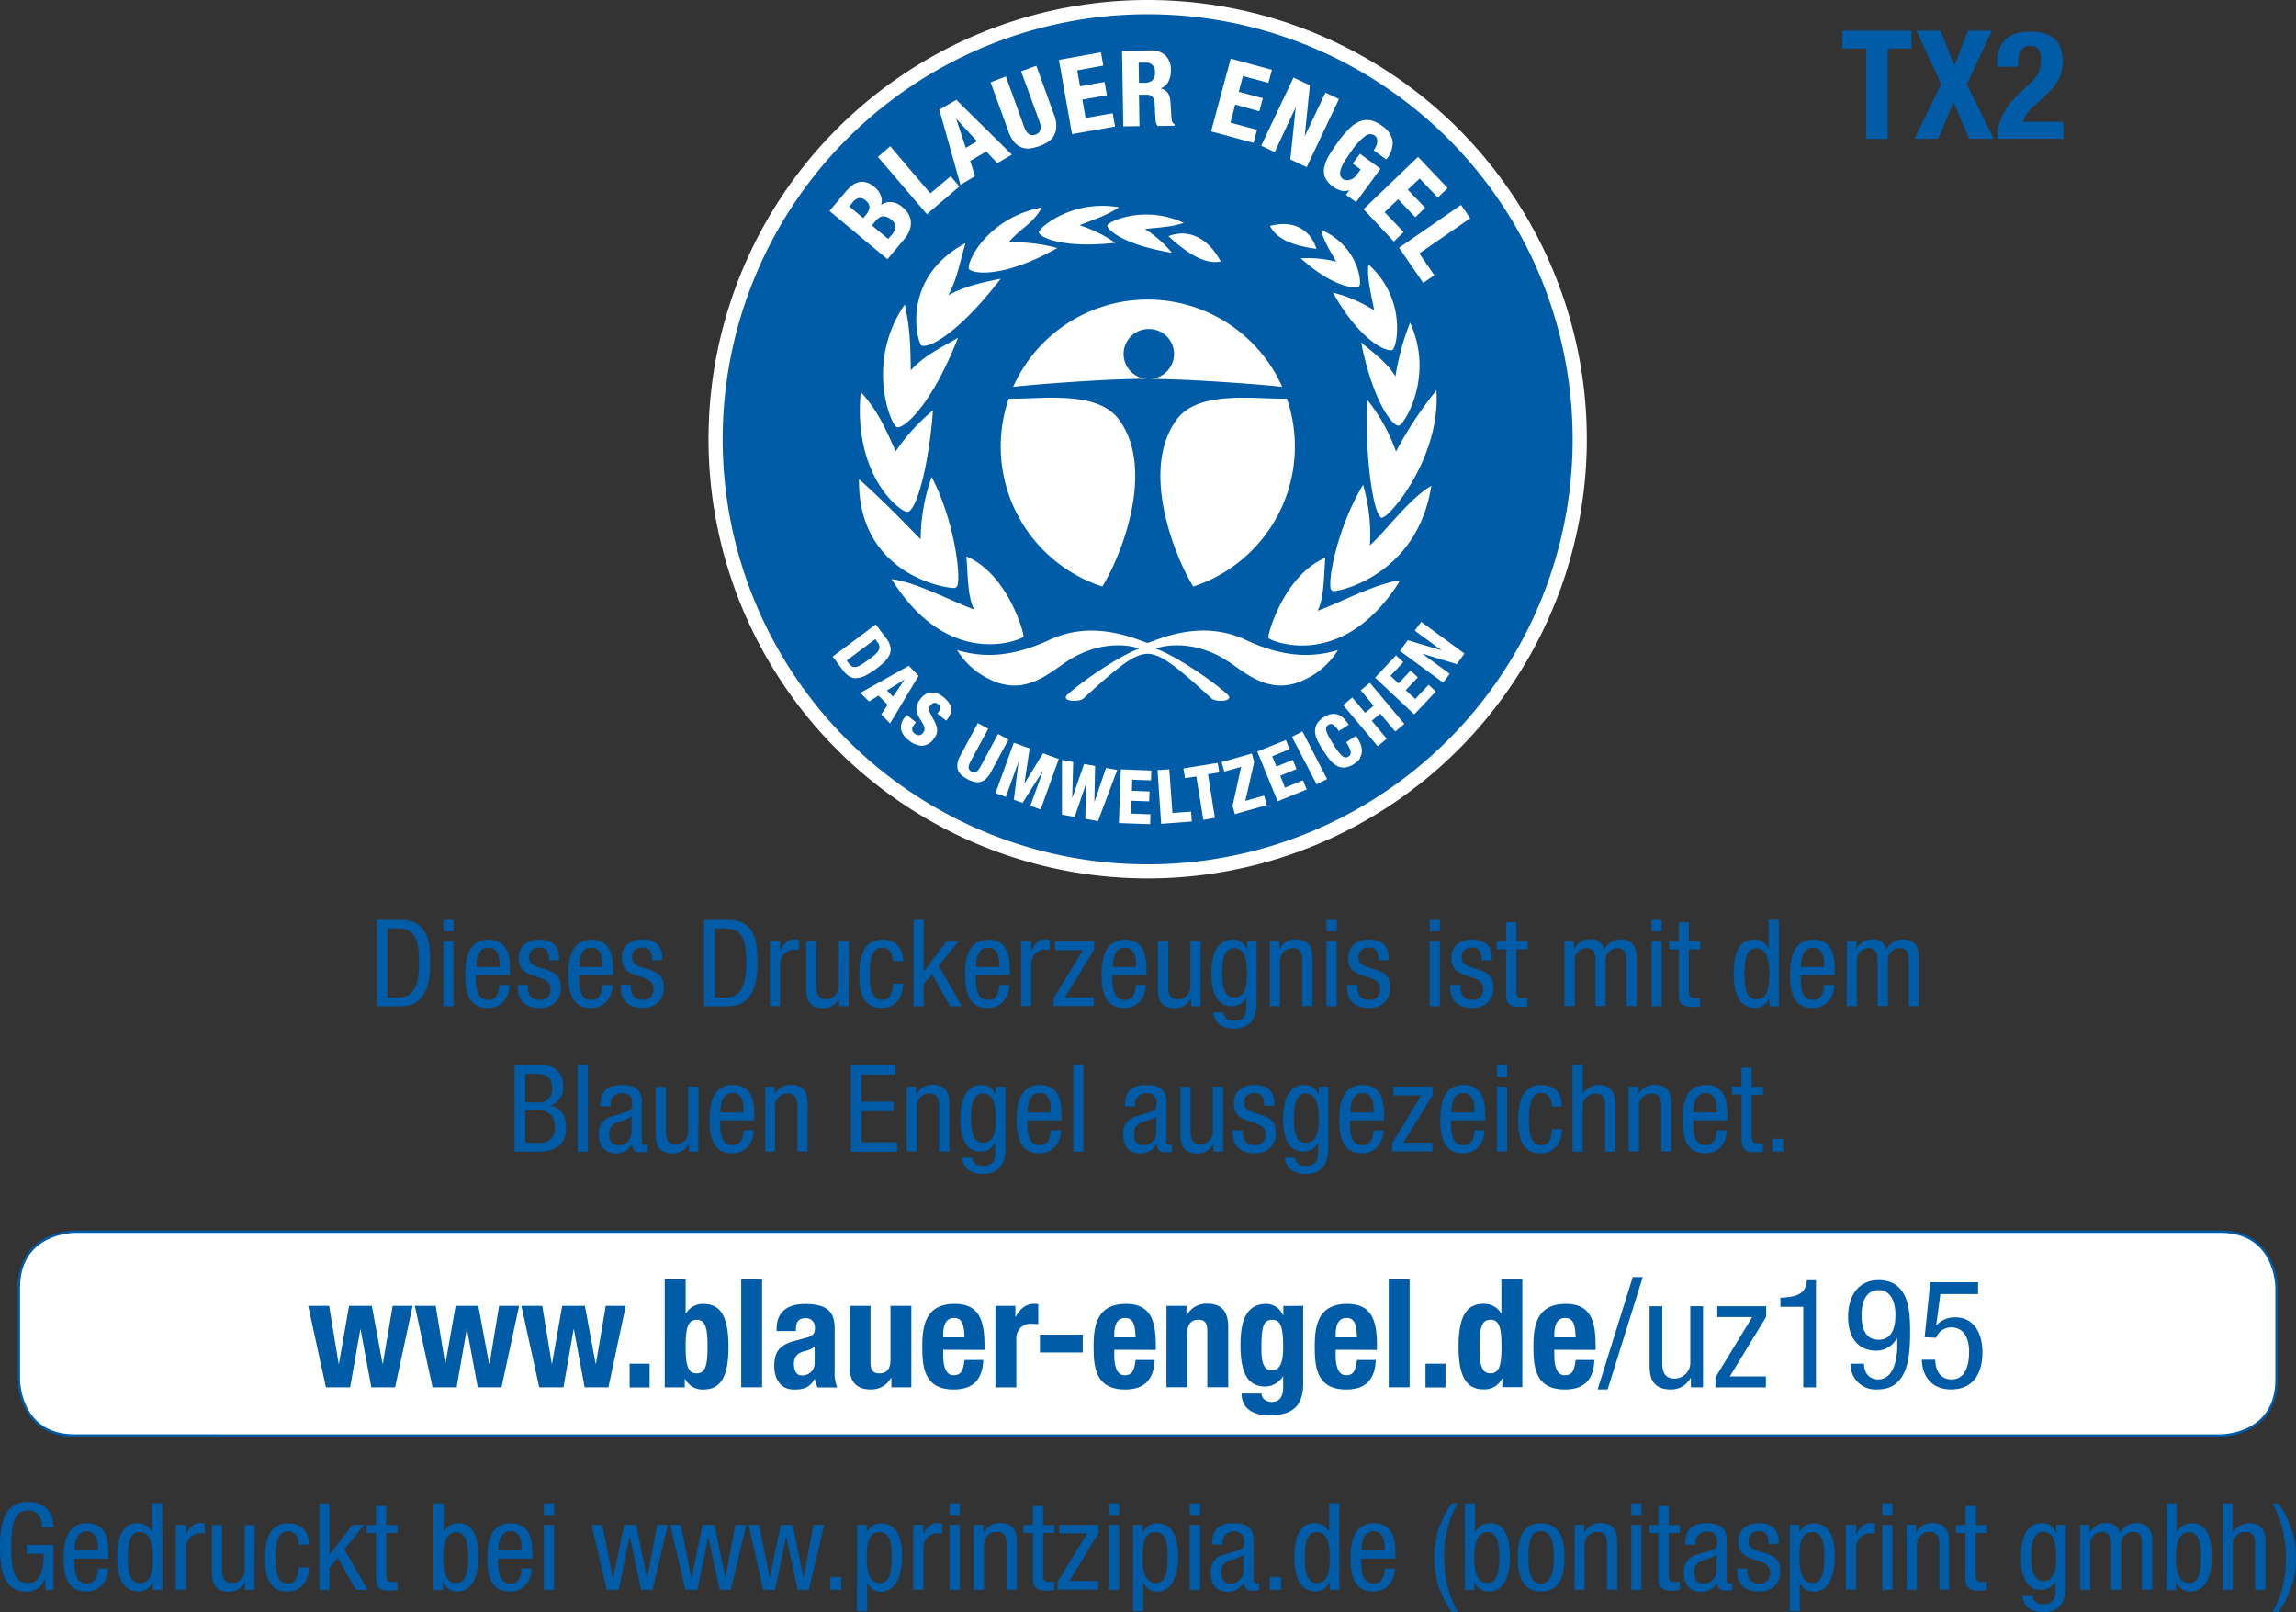 <svg xmlns="http://www.w3.org/2000/svg" xmlns:xlink="http://www.w3.org/1999/xlink" viewBox="0 0 483.04 339.13"><rect x="0" y="0" width="483.04" height="339.13" fill="#333333" stroke="none"/><defs><style>.cls-1,.cls-3{fill:none;}.cls-2{fill:#fff;}.cls-3{stroke:#005ca7;stroke-width:0.5px;}.cls-4{clip-path:url(#clip-path);}.cls-5{fill:#005ca7;}</style><clipPath id="clip-path"><rect class="cls-1" x="149.07" width="184.77" height="184.77"/></clipPath></defs><title>Blauer_Engel_Tab_4</title><g id="Ebene_2" data-name="Ebene 2"><g id="Ebene_1-2" data-name="Ebene 1"><path class="cls-2" d="M15.74,259.1c-.48,0-11.76.18-11.76,11.77v19.34c0,.48.17,11.76,11.76,11.76H467.18c.48,0,11.76-.17,11.76-11.76V270.87c0-.48-.18-11.77-11.76-11.77Z"/><path class="cls-3" d="M15.74,259.1c-.48,0-11.76.18-11.76,11.77v19.34c0,.48.17,11.76,11.76,11.76H467.18c.48,0,11.76-.17,11.76-11.76V270.87c0-.48-.18-11.77-11.76-11.77Z"/><g class="cls-4"><path class="cls-2" d="M241.46,0a92.39,92.39,0,1,0,92.38,92.38A92.39,92.39,0,0,0,241.46,0"/><polygon class="cls-5" points="205.55 29.72 201.14 24.93 203.19 31.1 205.55 29.72"/><path class="cls-5" d="M187.6,49.42a3,3,0,0,0,.76-1.65,2.08,2.08,0,0,0-.93-1.62,2.88,2.88,0,0,0-1-.55,1.92,1.92,0,0,0-.81-.08,1.72,1.72,0,0,0-.72.32,4,4,0,0,0-.68.64l-.78.94,3.41,2.84Z"/><path class="cls-5" d="M240.78,17.42a2.48,2.48,0,0,0,1.65-.52,2.22,2.22,0,0,0,.54-1.72,1.78,1.78,0,0,0-2-2l-1.42,0,.07,4.24Z"/><path class="cls-5" d="M182.15,42.21a1.88,1.88,0,0,0-1.46-.56,2.55,2.55,0,0,0-1.37,1l-.65.77,2.94,2.45.49-.59a3,3,0,0,0,.83-1.69,1.75,1.75,0,0,0-.78-1.37"/><polygon class="cls-5" points="187.88 146.55 190.32 142.92 186.6 145.24 187.88 146.55"/><path class="cls-5" d="M184.06,137.72a4.47,4.47,0,0,0,.77-.88A1.37,1.37,0,0,0,185,136a1.81,1.81,0,0,0-.38-.89l-.49-.65-6,4.48.51.69a1.79,1.79,0,0,0,.67.59,1,1,0,0,0,.44.09,2.21,2.21,0,0,0,.35,0,3.77,3.77,0,0,0,1.11-.49c.42-.26.95-.62,1.54-1.06s.93-.72,1.28-1"/><path class="cls-5" d="M241.46,3a89.41,89.41,0,1,0,89.4,89.4A89.41,89.41,0,0,0,241.46,3m65.92,40.11,1.93,2.81-10.72,7.39,3.17,4.59-2.34,1.61-.08-.11-5-7.29ZM241.65,69.21a5.25,5.25,0,0,0-.57,10.47c-8,0-22.36,1.08-27.93,1.69a31,31,0,0,1,56.61,0c-5.48-.6-19.47-1.61-27.57-1.68a5.25,5.25,0,0,0-.54-10.48M210.51,58.66c-9.28,12-15.3,14.67-16.67,14-1-1-4.25-14.29,9.27-21.5-1.41,5-1.81,7.57-3.6,10.94,3.49-1.89,7-2.66,11-3.46m11.9-6.45c-11.32,6.39-17.71,5.43-18.58,4.4l0-.12c-.48-1.21,3.73-10.59,15.34-12.84-1.8,3.42-4.32,4.25-7,7.37a33.93,33.93,0,0,1,10.33,1.19M201.55,71.05C196,85.21,190.28,90.14,188.73,89.88l-.12-.06c-1.35-.77-6.51-13.79,1.73-25.76,1.1,4.8,1.2,8.57,1.27,13.87,2.71-3.11,6.37-4.78,9.94-6.88M188.43,94.94a41.53,41.53,0,0,1,7.85-8.63c-.88,11.86-3.52,21.24-5.37,21.38-1.61,0-11.5-7.73-9.82-25.24,3.73,4.12,5.32,8,7.34,12.49m5.26,18.54A40,40,0,0,1,196,100.31c5.18,10,6.3,22.38,5.25,23.14l-.27.21c-.52.35-20.52-2-20.26-22.86,6.05,5.41,9.76,9.42,13,12.68m11.22,14.73c-1.28-2.49-1.29-6.17-1.62-11.17,8.74,3.74,12.13,16.18,12,16.8l-.06.13c-.33.53-15.59,7.25-27.69-12.15,5.23.62,13.36,5,17.38,6.39m5.58-34.28a30.85,30.85,0,0,1,1.69-10.08c6.37.2,18.51-1.93,23.18,4.4,7.85,10.63.29,29.14-3.5,35.13a31,31,0,0,1-21.37-29.45m67.4-45.58c7.77,3.33,8.6,11,8.06,11.78l-.05.07c-.77.6-5.42.3-12.29-5.87a24.53,24.53,0,0,1,7.45.72c-1.39-2.6-2.48-4-3.17-6.7m9.92,7.24c8.05,7.12,6.12,17.16,5.17,17.94l-.09.08c-1.16.46-6.63-1.65-12.5-12.06a29.72,29.72,0,0,1,8.67,3.72c-.68-3.82-1.45-6-1.25-9.68m8.82,12.29c5.09,11.15-1.11,21.22-2.34,21.66l-.11,0c-1.32,0-5.32-4.94-7.87-17.52,2.65,2.27,5.44,4.19,7.23,7.17a51.87,51.87,0,0,1,3.09-11.34M267.2,47.52c5-1.31,8.48.8,9.76,4.83-4.21-.57-8.29-1.75-9.76-4.83M247.56,88.25c4.67-6.33,16.8-4.2,23.18-4.4a31,31,0,0,1-19.69,39.53c-3.78-6-11.34-24.5-3.49-35.13m31.25,29.07c-.32,5-.33,8.67-1.61,11.15,4-1.35,12.15-5.76,17.38-6.38-12.1,19.4-27.36,12.68-27.69,12.15l-.06-.12c-.14-.63,3.25-13.07,12-16.8m1.54,7-.25-.21c-1-.77.9-12.61,6.65-22.13a37.42,37.42,0,0,1,1.44,12.74c3.41-3.06,8.08-9.63,12.92-12.54-3,19.26-20.25,22.49-20.76,22.14m10.32-15.4c-1.7-.35-3.54-12.37-3.13-24.92a36.69,36.69,0,0,1,6.14,11,76.74,76.74,0,0,1,8.5-12.89c.95,14.1-10,27-11.51,26.78m13.87-69.34-2.06,2-3.84-4-2.47,2.36,3.63,3.79-2.06,2-3.62-3.79-2.84,2.72,4,4.18-2.06,2L286.87,44l11.46-11ZM286,25.56a4.09,4.09,0,0,1,2.26-.26,5.77,5.77,0,0,1,2.38,1.11A4.87,4.87,0,0,1,293,29.73a5.49,5.49,0,0,1-1.27,3.71l-.08.11L289,31.61l.07-.11a4.22,4.22,0,0,0,.44-.75,2.78,2.78,0,0,0,.23-.83,1.9,1.9,0,0,0-.07-.79,1.2,1.2,0,0,0-.46-.62,1.61,1.61,0,0,0-1.93.06,12.29,12.29,0,0,0-2.84,3.05c-.55.75-1,1.46-1.43,2.09a10.48,10.48,0,0,0-.88,1.73,2.74,2.74,0,0,0-.18,1.3,1.33,1.33,0,0,0,.58.92,1.49,1.49,0,0,0,.54.22,2.29,2.29,0,0,0,.74,0,2.44,2.44,0,0,0,.81-.32,2.67,2.67,0,0,0,.77-.74l.87-1.18-1.68-1.22,1.53-2.08,4.31,3.16-.07.11-5.05,6.89L283.18,41l.72-1a3.34,3.34,0,0,1-1.61.13,4.57,4.57,0,0,1-1.81-.85,5,5,0,0,1-1.65-1.84,3.6,3.6,0,0,1-.24-2.17,8.24,8.24,0,0,1,1-2.54,33.26,33.26,0,0,1,2-3,21.45,21.45,0,0,1,2.26-2.65A7,7,0,0,1,286,25.56m-10.42-7.63-1.09,10.75,4.36-9.2,2.85,1.35-.06.12-6.74,14.22-3.44-1.64,1.15-11L268.18,32l-2.85-1.35.06-.12,6.74-14.21Zm-20.76,9.6,4.1-15.2,8.67,2.35-.74,2.74L261.5,16l-.89,3.3,5.07,1.36-.74,2.75L259.87,22l-1,3.8,5.59,1.5-.74,2.75-8.88-2.4Zm2,27.47c-3.44.73-7.41-2-11-5.33,4-1.54,8.21.11,11,5.33m-15.94-6.83a25.07,25.07,0,0,1,5.67,5c-10.22-1.66-13.61-4.86-13.59-5.73l0-.08c.35-.8,7.86-4.3,16.09-.47-2.88.92-4.91.9-8.2,1.29m1.29-37.58a4.46,4.46,0,0,1,3,1,4.1,4.1,0,0,1,1.19,3.11,5,5,0,0,1-.62,2.65,2.91,2.91,0,0,1-1.57,1.23,2.67,2.67,0,0,1,1.35.7,3.32,3.32,0,0,1,.74,2c0,.3.06.62.08,1s0,.72.07,1.14c0,.82.09,1.46.15,1.89a1.14,1.14,0,0,0,.52.79l.07,0v.34l-3.61.06,0-.06a1.74,1.74,0,0,1-.34-.8,8.85,8.85,0,0,1-.11-.9l-.14-3a2.29,2.29,0,0,0-.45-1.36,1.51,1.51,0,0,0-1.25-.46l-1.6,0,.11,6.6-3.41.05-.26-15.86Zm-15,36.79a27.46,27.46,0,0,1,7.48,3.69c-11.28,1.23-15.81-1.2-16.06-2.15v-.09c.13-1,7-6.93,16.86-5.24-2.77,1.84-4.93,2.41-8.29,3.79M231.62,11l.49,2.8-5.48,1,.59,3.35,5.16-.91.5,2.8-5.17.91.68,3.87,5.71-1,.49,2.8-9.06,1.59L222.78,12.6Zm-20,5.08,3.75,10.36a7.39,7.39,0,0,0,.43,1,2.23,2.23,0,0,0,.53.66,1.36,1.36,0,0,0,.66.32,1.81,1.81,0,0,0,.86-.11,1.62,1.62,0,0,0,.73-.47,1.44,1.44,0,0,0,.31-.66,2.46,2.46,0,0,0,0-.85,6,6,0,0,0-.29-1L214.82,15l3.2-1.17,3.76,10.36a6.44,6.44,0,0,1,.45,2.5,4,4,0,0,1-.54,1.9,3.88,3.88,0,0,1-1.28,1.3,8.65,8.65,0,0,1-1.7.83,10.3,10.3,0,0,1-1.83.48,4.85,4.85,0,0,1-.64.05,4.2,4.2,0,0,1-1.17-.18,3.91,3.91,0,0,1-1.62-1.09,6.85,6.85,0,0,1-1.28-2.3l-3.76-10.36ZM201.2,21l11.67,11.53-3.06,1.8-2.3-2.47-3.39,2,1,3.21-3.06,1.81-4.44-15.81Zm-13.91,9.76,8.43,9.92L200,37.07l1.84,2.16L195,45.05,184.69,33ZM178,40.23A7.76,7.76,0,0,1,179.28,39a3.72,3.72,0,0,1,1.45-.69,3.24,3.24,0,0,1,1.6.08,4.85,4.85,0,0,1,1.7,1,4,4,0,0,1,1.33,1.91,3,3,0,0,1,0,1.84,3.15,3.15,0,0,1,1.92-.64h0a4,4,0,0,1,2.5,1A6.13,6.13,0,0,1,191,44.83a3.64,3.64,0,0,1,.61,1.62,4.17,4.17,0,0,1-.21,1.85,6,6,0,0,1-1.21,2.05l-3.48,4.18L174.51,44.38Zm2.11,102.45a2.7,2.7,0,0,1-1.33-.35,4.36,4.36,0,0,1-1.42-1.3l-2.17-2.92,9.06-6.75,2.26,3a4.13,4.13,0,0,1,.83,1.79,2.84,2.84,0,0,1-.21,1.6,5.08,5.08,0,0,1-1.07,1.48,17.88,17.88,0,0,1-1.71,1.45,15.66,15.66,0,0,1-2.15,1.37,4.77,4.77,0,0,1-1.83.58l-.26,0m5.3,7.64,1.32-2-1.89-1.95-2,1.25L181,145.76l10.2-5.71,2.05,2.13-6,10ZM200,150a3.26,3.26,0,0,1-.68,1.26l-.27.34-1.86-1.5.08-.1a2.1,2.1,0,0,0,.51-1.05.9.9,0,0,0-.4-.8,1.51,1.51,0,0,0-.5-.28.91.91,0,0,0-.43,0,1,1,0,0,0-.36.16,2,2,0,0,0-.32.33,1.54,1.54,0,0,0-.35.73,2,2,0,0,0,.31,1l.87,1.66a5.72,5.72,0,0,1,.46,1.13,3.18,3.18,0,0,1,.09.95,2.29,2.29,0,0,1-.23.85,4.48,4.48,0,0,1-.53.81,3.18,3.18,0,0,1-2.45,1.39h0a4.59,4.59,0,0,1-2.77-1.18,3.8,3.8,0,0,1-1.63-2.42,3.26,3.26,0,0,1,.86-2.43l.37-.46,1.94,1.57-.29.35a5.06,5.06,0,0,0-.38.56,1.16,1.16,0,0,0-.14.51,1,1,0,0,0,.13.49,1.83,1.83,0,0,0,.45.5,1.24,1.24,0,0,0,.83.29,1.12,1.12,0,0,0,.87-.49,1.69,1.69,0,0,0,.3-.53,1,1,0,0,0,0-.52,2.21,2.21,0,0,0-.21-.65,7.7,7.7,0,0,0-.5-.86,8.58,8.58,0,0,1-.67-1.24,3.58,3.58,0,0,1-.28-1.15,2.59,2.59,0,0,1,.17-1.1,3.93,3.93,0,0,1,.64-1.07,3.18,3.18,0,0,1,2.34-1.38,3.79,3.79,0,0,1,2.54,1,6.26,6.26,0,0,1,1,1,3.11,3.11,0,0,1,.53,1.14,2.57,2.57,0,0,1,0,1.23m7.31,13.88a3,3,0,0,1-1.27.61,3.07,3.07,0,0,1-.53,0,3,3,0,0,1-.78-.12,5.87,5.87,0,0,1-1.25-.51,8,8,0,0,1-1.12-.74,2.91,2.91,0,0,1-.79-1,2.73,2.73,0,0,1-.19-1.39A4.83,4.83,0,0,1,202,159l3.72-6.89,2.19,1.18-3.72,6.89a5.63,5.63,0,0,0-.31.68,1.81,1.81,0,0,0-.1.58.91.91,0,0,0,.15.48,1.32,1.32,0,0,0,1,.55,1.16,1.16,0,0,0,.5-.14,2,2,0,0,0,.43-.41c.13-.18.26-.39.4-.63l3.71-6.89,2.19,1.18-3.72,6.89a4.66,4.66,0,0,1-1.11,1.44m11.6,6.37-2.16-.79,2.69-7.41-4.34,6.81-1.83-.67,1-8-2.69,7.42-2.17-.79,3.86-10.62,3.33,1.21-1.1,7.4,3.91-6.38,3.32,1.2ZM231,172.72l-2.67-.48.18-7.46-2.42,7.06-2.67-.48,0-11.49,2.36.43-.21,7.61,2.5-7.2,2.32.42-.15,7.62,2.44-7.21,2.37.42Zm11.15-8.56-3.94-.14-.08,2.33,3.71.14-.08,2.08-3.71-.13-.1,2.7,4.09.15-.07,2.08-6.58-.23.41-11.3,6.42.24Zm2.14,9.14L243.52,162l2.48-.17.66,9.18,3.93-.28.15,2.08Zm11.31-1.25-2.46.41,0-.13-1.46-9-2.38.38-.33-2.06,7.21-1.17.34,2-2.38.39Zm-.7-25.11c-8.24-7.57-10.83-9.28-13.48-9.42-2.66.14-5.25,1.85-13.49,9.42-.92.85-5,.63-3.29-.89,4-3.55,11.65-8.47,14.93-9.55.41-.13-7.33-2.92-15.88,3.15-4.22,3-8.91,6.53-15.52,3.23a16,16,0,0,1-6.8-6.12c4.92,1.44,10.89,1.81,19.45-2.17,9.25-4.32,17.95-.19,20.6.66,2.65-.85,11.34-5,20.6-.66,8.55,4,14.52,3.61,19.45,2.17a16.07,16.07,0,0,1-6.8,6.12c-6.62,3.3-11.3-.24-15.53-3.23-8.54-6.07-16.29-3.28-15.88-3.15,3.28,1.08,11,6,14.94,9.55,1.71,1.52-2.37,1.74-3.3.89m4.89,24.32-.48-1.73,1.81-8.22-3.56,1-.56-2,6.36-1.8.5,1.78v0L262,168.47l3.95-1.11.56,2Zm9-2.7-4.27-10.46,6-2.43.79,1.93-3.65,1.49.88,2.16,3.44-1.4.79,1.93-3.43,1.4,1,2.51,3.79-1.55.79,1.93ZM277,165l-5.19-10,2.2-1.14.06.11,5.13,9.92Zm9.22-5.6a4.16,4.16,0,0,1-1.36,1.3,4.34,4.34,0,0,1-2,.76h-.23a2.76,2.76,0,0,1-1.42-.39,5,5,0,0,1-1.45-1.27c-.44-.55-.9-1.19-1.36-1.9a21.81,21.81,0,0,1-1.16-2,5.51,5.51,0,0,1-.57-1.85,3,3,0,0,1,.34-1.68,4.08,4.08,0,0,1,1.48-1.48,3.88,3.88,0,0,1,1.86-.71,2.59,2.59,0,0,1,1.46.28,3.42,3.42,0,0,1,1.09.88,10.9,10.9,0,0,1,.78,1l.07.11-2.09,1.35-.07-.11a4,4,0,0,0-1.14-1.28.94.94,0,0,0-1,.1.91.91,0,0,0-.41.49,1.39,1.39,0,0,0,0,.77,6.42,6.42,0,0,0,.52,1.19c.25.47.59,1,1,1.7s.83,1.24,1.15,1.64a5.45,5.45,0,0,0,.84.84,1.09,1.09,0,0,0,.57.21h0a1.17,1.17,0,0,0,.54-.19,1.25,1.25,0,0,0,.37-.35.71.71,0,0,0,.13-.49,2.4,2.4,0,0,0-.2-.83,7.33,7.33,0,0,0-.68-1.25l-.07-.11,2.09-1.35.07.11a10.81,10.81,0,0,1,.82,1.52,4.08,4.08,0,0,1,.33,1.51,2.68,2.68,0,0,1-.4,1.44m7.42-5.48-3.15-3.75-1.79,1.49,3.15,3.76-1.9,1.6-7.26-8.66,1.9-1.6,2.71,3.23,1.79-1.49-2.71-3.24,1.91-1.6,7.26,8.66Zm4-3.6-.1-.09-8.14-7.64,4.4-4.69,1.53,1.43-2.7,2.87,1.7,1.6,2.53-2.7,1.53,1.43-2.54,2.7,2,1.85,2.8-3,1.52,1.43Zm8.94-10.57-7.28-2.21,5.8,4.24-1.37,1.86-.11-.08-9-6.59,1.65-2.26,7.13,2.14-5.66-4.15,1.36-1.85.1.07,9,6.6Z"/></g><path class="cls-5" d="M64.84,274.69h4.4l2,12.17h.07l2.13-12.17h4.78l2.26,12.17h.06l2.07-12.17h4.2l-3.69,17.14h-5l-2.26-12.17H75.8l-2.14,12.17H68.57Z"/><path class="cls-5" d="M87.27,274.69h4.39l2,12.17h.06l2.13-12.17h4.78l2.26,12.17H103L105,274.69h4.21l-3.7,17.14h-5l-2.26-12.17h-.06l-2.13,12.17H91Z"/><path class="cls-5" d="M109.69,274.69h4.39l2,12.17h.06l2.14-12.17h4.77l2.26,12.17h.07l2.07-12.17h4.2L128,291.83h-5l-2.26-12.17h-.07l-2.13,12.17h-5.1Z"/><path class="cls-5" d="M136.67,286.86v5h-4.21v-5Z"/><path class="cls-5" d="M139.85,269.09h4.4v7.2h.06a4.11,4.11,0,0,1,3.69-2c3.6,0,5.26,2.64,5.26,9s-1.66,9-5.26,9a4.09,4.09,0,0,1-3.88-2.26h-.06v1.82h-4.21Zm6.72,19.81c1.91,0,2.29-1.91,2.29-5.64s-.38-5.64-2.29-5.64-2.32,1.92-2.32,5.64S144.63,288.9,146.57,288.9Z"/><path class="cls-5" d="M155.94,269.09h4.39v22.74h-4.39Z"/><path class="cls-5" d="M163.39,280v-.41c0-4,2.71-5.29,6-5.29,5.22,0,6.21,2.16,6.21,5.25v9a7.47,7.47,0,0,0,.54,3.31H172a6.77,6.77,0,0,1-.55-1.79h-.06c-1,1.79-2.23,2.23-4.36,2.23-3.06,0-4.14-2.61-4.14-4.9,0-3.25,1.3-4.52,4.33-5.35l2.48-.67c1.31-.35,1.75-.86,1.75-2s-.54-2.1-2-2.1-2,.86-2,2.23V280Zm8,3.31a4.85,4.85,0,0,1-1.87.86c-1.79.38-2.49,1.24-2.49,2.77,0,1.31.48,2.39,1.66,2.39a2.57,2.57,0,0,0,2.7-2.64Z"/><path class="cls-5" d="M187.53,289.82h-.06a4.68,4.68,0,0,1-4.37,2.45c-2.77,0-4.36-1.46-4.36-4.87V274.69h4.4v11.82c0,1.75.57,2.39,1.88,2.39,1.56,0,2.32-1,2.32-2.84V274.69h4.39v17.14h-4.2Z"/><path class="cls-5" d="M198.43,283.93v1.37c0,2,.54,4,2.16,4s2.07-1,2.33-3.22h3.94c-.15,4-2,6.21-6.21,6.21-6.36,0-6.62-4.9-6.62-9.17,0-4.58.89-8.85,6.82-8.85,5.12,0,6.27,3.44,6.27,8.69v1Zm4.49-2.61c-.1-2.61-.42-4.08-2.23-4.08s-2.26,1.79-2.26,3.41v.67Z"/><path class="cls-5" d="M209.42,274.69h4.2V277h.06c.89-1.66,2.14-2.74,3.95-2.74a7.18,7.18,0,0,1,.8.06v4.21c-.48,0-.89-.07-1.37-.07a3,3,0,0,0-3.25,3.09v10.29h-4.39Z"/><path class="cls-5" d="M227.79,280.75v3.75h-9v-3.75Z"/><path class="cls-5" d="M234.42,283.93v1.37c0,2,.54,4,2.16,4s2.07-1,2.33-3.22h4c-.16,4-2,6.21-6.21,6.21-6.37,0-6.63-4.9-6.63-9.17,0-4.58.89-8.85,6.82-8.85,5.12,0,6.27,3.44,6.27,8.69v1Zm4.49-2.61c-.1-2.61-.42-4.08-2.23-4.08s-2.26,1.79-2.26,3.41v.67Z"/><path class="cls-5" d="M245.41,274.69h4.2v2h.06a4.68,4.68,0,0,1,4.37-2.45c2.77,0,4.36,1.46,4.36,4.87v12.71H254V280c0-1.75-.58-2.39-1.88-2.39-1.56,0-2.33,1-2.33,2.84v11.37h-4.39Z"/><path class="cls-5" d="M274.17,274.69V291c0,4.55-2,6.72-7.14,6.72-3.72,0-5.82-1.66-5.82-4.59h4.2a1.53,1.53,0,0,0,.67,1.31,2.62,2.62,0,0,0,1.46.47c1.79,0,2.42-1.3,2.42-3.08v-2.27h-.06a4.61,4.61,0,0,1-3.66,2.11c-3.47,0-5.26-2.42-5.26-8.66,0-4,.64-8.73,5.38-8.73a3.82,3.82,0,0,1,3.54,2.36H270v-1.92Zm-6.6,13.57c1.88,0,2.39-2,2.39-4.9,0-4.18-.54-5.74-2.29-5.74-1.94,0-2.29,1.56-2.29,6.18C265.38,286.16,265.7,288.26,267.57,288.26Z"/><path class="cls-5" d="M281,283.93v1.37c0,2,.54,4,2.16,4s2.07-1,2.33-3.22h3.95c-.16,4-2,6.21-6.21,6.21-6.37,0-6.63-4.9-6.63-9.17,0-4.58.89-8.85,6.82-8.85,5.12,0,6.27,3.44,6.27,8.69v1Zm4.49-2.61c-.1-2.61-.42-4.08-2.23-4.08S281,279,281,280.65v.67Z"/><path class="cls-5" d="M292.17,269.09h4.39v22.74h-4.39Z"/><path class="cls-5" d="M304.11,286.86v5H299.9v-5Z"/><path class="cls-5" d="M316.08,290H316a4.09,4.09,0,0,1-3.88,2.26c-3.6,0-5.26-2.64-5.26-9s1.66-9,5.26-9a4.11,4.11,0,0,1,3.69,2h.06v-7.2h4.4v22.74h-4.21Zm-2.51-1.11c1.94,0,2.32-1.91,2.32-5.64s-.38-5.64-2.32-5.64-2.3,1.92-2.3,5.64S311.66,288.9,313.57,288.9Z"/><path class="cls-5" d="M327,283.93v1.37c0,2,.54,4,2.16,4s2.07-1,2.33-3.22h3.95c-.16,4-2,6.21-6.21,6.21-6.37,0-6.63-4.9-6.63-9.17,0-4.58.9-8.85,6.82-8.85,5.12,0,6.27,3.44,6.27,8.69v1Zm4.49-2.61c-.1-2.61-.42-4.08-2.23-4.08S327,279,327,280.65v.67Z"/><path class="cls-5" d="M343.51,268.64h2.1l-7.39,23.63h-2.1Z"/><path class="cls-5" d="M358.29,291.83h-2.55v-2h-.06a4.61,4.61,0,0,1-4.14,2.45c-4.49,0-4.49-3.37-4.49-5.41v-12.1h2.67v11.78c0,1.31.1,3.44,2.52,3.44a3.31,3.31,0,0,0,3.37-3.44V274.76h2.68Z"/><path class="cls-5" d="M361.29,274.76h10.28V277l-7.64,12.54h7.58v2.3H360.9v-2.1l7.74-12.68h-7.35Z"/><path class="cls-5" d="M374.57,273c2.83-.16,5.41-.48,5.57-3.7h1.91v22.55h-2.67V274.89h-4.81Z"/><path class="cls-5" d="M392.15,286.86c0,1.88,1.05,3.31,3,3.31,3.73,0,4-5.64,4-6.78V281.6H399a4.84,4.84,0,0,1-4.3,2.52c-3.92,0-5.89-2.93-5.89-7.13,0-4.36,2.16-7.71,6.37-7.71,6.24,0,6.68,6.05,6.68,10.7,0,5.16-.32,12.29-6.84,12.29a5.26,5.26,0,0,1-5.7-5.41Zm3.06-15.48c-2.81,0-3.57,2.84-3.57,5.23s.6,5.22,3.57,5.22,3.56-2.84,3.56-5.22S398,271.38,395.21,271.38Z"/><path class="cls-5" d="M406.1,269.73h10.06v2.48h-7.93l-.89,6.53.06.06a5.13,5.13,0,0,1,4-1.69c3.41,0,5.67,2.68,5.67,7.42,0,4.21-1.84,7.74-6.56,7.74-5.35,0-6.18-4.42-6.18-6.24h2.81c0,1.18.44,4.14,3.44,4.14,3.18,0,3.69-3.57,3.69-5.86,0-2.48-.92-5.09-3.76-5.09a3.34,3.34,0,0,0-3.18,2.19l-2.42-.12Z"/><path class="cls-5" d="M79.27,193.48h4.87c5.63,0,6.37,4.07,6.37,9.09,0,4.59-1.15,9.1-6.14,9.1h-5.1Zm2.24,16.36h2.35c3.87,0,4.3-4,4.3-7.24,0-3.52-.22-7.29-4.3-7.29H81.51Z"/><path class="cls-5" d="M93.26,193.48H95.4v2.44H93.26Zm0,4.53H95.4v13.66H93.26Z"/><path class="cls-5" d="M100.11,205.1c0,2.11,0,5.25,2.63,5.25,2,0,2.32-2.12,2.32-3.16h2.14c0,1.45-.84,4.84-4.59,4.84-3.36,0-4.74-2.3-4.74-7,0-3.39.67-7.36,4.87-7.36s4.56,3.61,4.56,6.57v.87Zm5-1.68v-.74c0-1.53-.46-3.34-2.37-3.34-2.24,0-2.5,2.75-2.5,3.57v.51Z"/><path class="cls-5" d="M115.51,202c0-1.73-.46-2.67-2-2.67a2,2,0,0,0-2.21,2.09c0,1.63,1.68,1.93,3.36,2.47S118,205,118,207.75s-1.86,4.28-4.41,4.28c-4.64,0-4.69-3.44-4.69-4.84H111c0,1.65.43,3.16,2.55,3.16a2.14,2.14,0,0,0,2.27-2.27c0-1.84-1.71-2.24-3.34-2.78s-3.36-1.07-3.36-3.87c0-2.55,2-3.77,4.35-3.77,4,0,4.16,2.75,4.16,4.35Z"/><path class="cls-5" d="M121.8,205.1c0,2.11,0,5.25,2.62,5.25,2,0,2.32-2.12,2.32-3.16h2.14c0,1.45-.84,4.84-4.58,4.84-3.37,0-4.74-2.3-4.74-7,0-3.39.66-7.36,4.86-7.36s4.56,3.61,4.56,6.57v.87Zm4.94-1.68v-.74c0-1.53-.46-3.34-2.37-3.34-2.24,0-2.49,2.75-2.49,3.57v.51Z"/><path class="cls-5" d="M137.19,202c0-1.73-.46-2.67-2-2.67a2,2,0,0,0-2.22,2.09c0,1.63,1.68,1.93,3.36,2.47s3.34,1.12,3.34,3.85S137.8,212,135.25,212c-4.63,0-4.69-3.44-4.69-4.84h2.14c0,1.65.44,3.16,2.55,3.16a2.14,2.14,0,0,0,2.27-2.27c0-1.84-1.71-2.24-3.34-2.78s-3.36-1.07-3.36-3.87c0-2.55,2-3.77,4.36-3.77,4,0,4.15,2.75,4.15,4.35Z"/><path class="cls-5" d="M148.12,193.48H153c5.63,0,6.37,4.07,6.37,9.09,0,4.59-1.15,9.1-6.14,9.1h-5.1Zm2.24,16.36h2.35c3.87,0,4.3-4,4.3-7.24,0-3.52-.23-7.29-4.3-7.29h-2.35Z"/><path class="cls-5" d="M162,198h2.14v2h0c.62-1.3,1.41-2.39,3-2.39a2.2,2.2,0,0,1,.94.15v2.09a5.5,5.5,0,0,0-1.14-.1,3.05,3.05,0,0,0-2.81,3.23v8.64H162Z"/><path class="cls-5" d="M178.52,211.67h-2v-1.6h0a3.7,3.7,0,0,1-3.31,2c-3.6,0-3.6-2.7-3.6-4.33V198h2.15v9.43c0,1.05.07,2.75,2,2.75a2.65,2.65,0,0,0,2.7-2.75V198h2.14Z"/><path class="cls-5" d="M187.82,202.17c0-1.33-.53-2.83-2.17-2.83-1.32,0-2.67.66-2.67,5.65,0,1.76,0,5.36,2.6,5.36,1.83,0,2.24-1.94,2.24-3.42H190c0,2.14-1.07,5.1-4.48,5.1s-4.74-2.3-4.74-7c0-3.39.66-7.36,4.86-7.36,3.75,0,4.36,3,4.36,4.51Z"/><path class="cls-5" d="M202.37,211.67h-2.5l-3.79-6.75-1.76,2.14v4.61h-2.14V193.48h2.14v10.83h.05l4.79-6.3h2.5l-4.16,5.15Z"/><path class="cls-5" d="M205.27,205.1c0,2.11,0,5.25,2.63,5.25,2,0,2.32-2.12,2.32-3.16h2.14c0,1.45-.84,4.84-4.59,4.84-3.36,0-4.74-2.3-4.74-7,0-3.39.66-7.36,4.87-7.36s4.56,3.61,4.56,6.57v.87Zm4.95-1.68v-.74c0-1.53-.46-3.34-2.37-3.34-2.24,0-2.5,2.75-2.5,3.57v.51Z"/><path class="cls-5" d="M214.8,198h2.14v2H217c.61-1.3,1.4-2.39,2.95-2.39a2.2,2.2,0,0,1,.94.15v2.09a5.41,5.41,0,0,0-1.14-.1,3.05,3.05,0,0,0-2.81,3.23v8.64H214.8Z"/><path class="cls-5" d="M221.94,198h8.23v1.79l-6.12,10h6.07v1.83h-8.49V210l6.2-10.14h-5.89Z"/><path class="cls-5" d="M234,205.1c0,2.11,0,5.25,2.63,5.25,2,0,2.32-2.12,2.32-3.16h2.14c0,1.45-.84,4.84-4.59,4.84-3.36,0-4.74-2.3-4.74-7,0-3.39.66-7.36,4.87-7.36s4.56,3.61,4.56,6.57v.87Zm5-1.68v-.74c0-1.53-.46-3.34-2.37-3.34-2.25,0-2.5,2.75-2.5,3.57v.51Z"/><path class="cls-5" d="M252.57,211.67h-2v-1.6h-.05a3.7,3.7,0,0,1-3.32,2c-3.59,0-3.59-2.7-3.59-4.33V198h2.14v9.43c0,1.05.08,2.75,2,2.75a2.65,2.65,0,0,0,2.7-2.75V198h2.14Z"/><path class="cls-5" d="M264.36,210.81c0,4.07-1.91,5.55-4.63,5.55-.84,0-4.16,0-4.49-3.41h2.14c.1,1.24,1.07,1.73,2.19,1.73,2.76,0,2.65-2.12,2.65-3.06v-1.78h-.05a3.27,3.27,0,0,1-3.08,1.83c-4,0-4.23-5-4.23-6.83,0-3.69,1-7.18,4.46-7.18a3,3,0,0,1,3,2.09h.05V198h2Zm-7.26-6c0,2.22.33,5,2.47,5,2.35,0,2.78-2.2,2.78-5s-.43-5.35-2.75-5.35C257.64,199.49,257.1,201.58,257.1,204.84Z"/><path class="cls-5" d="M267.17,198h2v1.61h.05a3.66,3.66,0,0,1,3.31-2c3.59,0,3.59,2.7,3.59,4.33v9.68H274v-9.43c0-1-.07-2.75-2-2.75a2.65,2.65,0,0,0-2.7,2.75v9.43h-2.14Z"/><path class="cls-5" d="M279.09,193.48h2.14v2.44h-2.14Zm0,4.53h2.14v13.66h-2.14Z"/><path class="cls-5" d="M290,202c0-1.73-.45-2.67-2-2.67a2,2,0,0,0-2.22,2.09c0,1.63,1.69,1.93,3.37,2.47s3.34,1.12,3.34,3.85-1.86,4.28-4.41,4.28c-4.64,0-4.69-3.44-4.69-4.84h2.14c0,1.65.43,3.16,2.55,3.16a2.14,2.14,0,0,0,2.27-2.27c0-1.84-1.71-2.24-3.34-2.78s-3.37-1.07-3.37-3.87c0-2.55,2-3.77,4.36-3.77,4,0,4.16,2.75,4.16,4.35Z"/><path class="cls-5" d="M300.78,193.48h2.14v2.44h-2.14Zm0,4.53h2.14v13.66h-2.14Z"/><path class="cls-5" d="M311.71,202c0-1.73-.46-2.67-2-2.67a2,2,0,0,0-2.22,2.09c0,1.63,1.68,1.93,3.36,2.47s3.34,1.12,3.34,3.85-1.86,4.28-4.41,4.28c-4.63,0-4.69-3.44-4.69-4.84h2.14c0,1.65.44,3.16,2.55,3.16a2.14,2.14,0,0,0,2.27-2.27c0-1.84-1.71-2.24-3.34-2.78s-3.36-1.07-3.36-3.87c0-2.55,2-3.77,4.36-3.77,4,0,4.15,2.75,4.15,4.35Z"/><path class="cls-5" d="M316.86,194H319v4h2.37v1.68H319v8.77c0,1.1.28,1.53,1.4,1.53a5.59,5.59,0,0,0,.94-.08v1.76a7.11,7.11,0,0,1-1.73.15c-2.25,0-2.75-.91-2.75-2.7v-9.43h-2V198h2Z"/><path class="cls-5" d="M329.14,198h2v1.61h.05a3.66,3.66,0,0,1,3.31-2,2.67,2.67,0,0,1,3,2.16,3.74,3.74,0,0,1,3.23-2.16c3.59,0,3.59,2.7,3.59,4.33v9.68h-2.14v-9.43c0-1-.07-2.75-1.83-2.75a2.5,2.5,0,0,0-2.55,2.75v9.43h-2.14v-9.43c0-1-.08-2.75-1.83-2.75a2.5,2.5,0,0,0-2.55,2.75v9.43h-2.14Z"/><path class="cls-5" d="M347.46,193.48h2.14v2.44h-2.14Zm0,4.53h2.14v13.66h-2.14Z"/><path class="cls-5" d="M353.17,194h2.14v4h2.37v1.68h-2.37v8.77c0,1.1.28,1.53,1.4,1.53a5.59,5.59,0,0,0,.94-.08v1.76a7.11,7.11,0,0,1-1.73.15c-2.24,0-2.75-.91-2.75-2.7v-9.43h-2V198h2Z"/><path class="cls-5" d="M374.24,211.67h-2V210h-.05a3.1,3.1,0,0,1-3,2c-3.23,0-4.46-2.91-4.46-7.19,0-2.85.44-7.18,4.31-7.18a3.28,3.28,0,0,1,3,1.91h.05v-6.09h2.14Zm-4.77-1.48c2.35,0,2.76-2.21,2.76-5.35,0-2.65-.44-5.35-2.76-5.35-2,0-2.49,2.09-2.49,5.35S367.51,210.19,369.47,210.19Z"/><path class="cls-5" d="M378.83,205.1c0,2.11,0,5.25,2.62,5.25,2,0,2.32-2.12,2.32-3.16h2.14c0,1.45-.84,4.84-4.59,4.84-3.36,0-4.74-2.3-4.74-7,0-3.39.67-7.36,4.87-7.36s4.56,3.61,4.56,6.57v.87Zm4.94-1.68v-.74c0-1.53-.46-3.34-2.37-3.34-2.24,0-2.5,2.75-2.5,3.57v.51Z"/><path class="cls-5" d="M388.56,198h2v1.61h0a3.67,3.67,0,0,1,3.31-2,2.67,2.67,0,0,1,3,2.16,3.75,3.75,0,0,1,3.23-2.16c3.6,0,3.6,2.7,3.6,4.33v9.68h-2.14v-9.43c0-1-.08-2.75-1.84-2.75a2.5,2.5,0,0,0-2.55,2.75v9.43h-2.14v-9.43c0-1-.07-2.75-1.83-2.75a2.5,2.5,0,0,0-2.55,2.75v9.43h-2.14Z"/><path class="cls-5" d="M108.27,224.05h5.58c2.37,0,4.66,1.12,4.66,4.66a3.89,3.89,0,0,1-2.65,3.8v.05c2.24.54,3.24,2.25,3.24,4.49,0,3.69-2.09,5.2-5.89,5.2h-4.94Zm2.24,7.85h2.57a2.77,2.77,0,0,0,3.09-3c0-1.91-.92-3-3.14-3h-2.52Zm0,8.51h3.06c2.37,0,3.18-1.6,3.18-3.36,0-2.5-1.6-3.47-3.56-3.47h-2.68Z"/><path class="cls-5" d="M121.54,224.05h2.14v18.2h-2.14Z"/><path class="cls-5" d="M126.28,232.72c0-3.09,1.33-4.49,4.59-4.49,4.15,0,4.15,2.5,4.15,3.92v7.62c0,.59,0,1.1.67,1.1a.76.76,0,0,0,.51-.13v1.53a7.65,7.65,0,0,1-1.25.13c-.79,0-1.86,0-1.94-1.76h0a3.85,3.85,0,0,1-3.29,2c-2.55,0-3.72-1.53-3.72-4a3.51,3.51,0,0,1,2.58-3.77l2.88-.87c1.58-.48,1.55-.94,1.55-2.06,0-1.3-.76-2-2.19-2a2.33,2.33,0,0,0-2.35,2.68v.13Zm6.6,2.09c-.84.84-2.67,1-3.64,1.6a2.18,2.18,0,0,0-1.05,2.17c0,1.4.49,2.34,1.94,2.34a2.74,2.74,0,0,0,2.75-2.6Z"/><path class="cls-5" d="M146.92,242.25h-2v-1.61h-.06a3.66,3.66,0,0,1-3.31,2c-3.59,0-3.59-2.7-3.59-4.33v-9.68h2.14V238c0,1,.08,2.75,2,2.75a2.65,2.65,0,0,0,2.7-2.75v-9.43h2.14Z"/><path class="cls-5" d="M151.51,235.67c0,2.12,0,5.25,2.62,5.25,2,0,2.32-2.11,2.32-3.16h2.14c0,1.45-.84,4.84-4.58,4.84-3.37,0-4.74-2.29-4.74-7,0-3.39.66-7.37,4.86-7.37s4.57,3.62,4.57,6.58v.86Zm4.94-1.68v-.74c0-1.53-.46-3.34-2.37-3.34-2.24,0-2.49,2.75-2.49,3.57V234Z"/><path class="cls-5" d="M161,228.59h2v1.6h0a3.68,3.68,0,0,1,3.31-2c3.59,0,3.59,2.7,3.59,4.33v9.69h-2.14v-9.43c0-1-.07-2.76-2-2.76a2.65,2.65,0,0,0-2.7,2.76v9.43H161Z"/><path class="cls-5" d="M179,224.05h9.4v2h-7.16v5.71H188v2h-6.75v6.53h7.47v2H179Z"/><path class="cls-5" d="M190.75,228.59h2v1.6h.05a3.68,3.68,0,0,1,3.31-2c3.6,0,3.6,2.7,3.6,4.33v9.69h-2.14v-9.43c0-1-.08-2.76-2-2.76a2.66,2.66,0,0,0-2.7,2.76v9.43h-2.14Z"/><path class="cls-5" d="M211.54,241.38c0,4.08-1.91,5.55-4.63,5.55-.85,0-4.16,0-4.49-3.41h2.14c.1,1.25,1.07,1.73,2.19,1.73,2.76,0,2.65-2.11,2.65-3.06v-1.78h-.05a3.26,3.26,0,0,1-3.08,1.84c-4,0-4.23-5-4.23-6.83,0-3.7,1-7.19,4.46-7.19a3,3,0,0,1,2.95,2.09h.06v-1.73h2Zm-7.26-6c0,2.21.33,5,2.47,5,2.35,0,2.78-2.19,2.78-5,0-2.65-.43-5.36-2.75-5.36C204.82,230.06,204.28,232.15,204.28,235.42Z"/><path class="cls-5" d="M216.13,235.67c0,2.12,0,5.25,2.62,5.25,2,0,2.32-2.11,2.32-3.16h2.14c0,1.45-.84,4.84-4.58,4.84-3.37,0-4.74-2.29-4.74-7,0-3.39.66-7.37,4.86-7.37s4.57,3.62,4.57,6.58v.86Zm4.94-1.68v-.74c0-1.53-.46-3.34-2.37-3.34-2.24,0-2.49,2.75-2.49,3.57V234Z"/><path class="cls-5" d="M225.79,224.05h2.14v18.2h-2.14Z"/><path class="cls-5" d="M236.64,232.72c0-3.09,1.33-4.49,4.59-4.49,4.15,0,4.15,2.5,4.15,3.92v7.62c0,.59,0,1.1.66,1.1a.75.75,0,0,0,.51-.13v1.53a7.35,7.35,0,0,1-1.24.13c-.79,0-1.86,0-1.94-1.76h-.05a3.85,3.85,0,0,1-3.29,2c-2.55,0-3.72-1.53-3.72-4a3.52,3.52,0,0,1,2.57-3.77l2.88-.87c1.58-.48,1.56-.94,1.56-2.06,0-1.3-.77-2-2.19-2a2.33,2.33,0,0,0-2.35,2.68v.13Zm6.6,2.09c-.84.84-2.67,1-3.64,1.6a2.18,2.18,0,0,0-1,2.17c0,1.4.49,2.34,1.94,2.34a2.74,2.74,0,0,0,2.75-2.6Z"/><path class="cls-5" d="M257.28,242.25h-2v-1.61h-.05a3.68,3.68,0,0,1-3.31,2c-3.59,0-3.59-2.7-3.59-4.33v-9.68h2.14V238c0,1,.07,2.75,2,2.75a2.65,2.65,0,0,0,2.7-2.75v-9.43h2.14Z"/><path class="cls-5" d="M265.94,232.59c0-1.74-.45-2.68-2-2.68a2,2,0,0,0-2.22,2.09c0,1.63,1.69,1.94,3.37,2.47s3.34,1.13,3.34,3.85-1.86,4.28-4.41,4.28c-4.64,0-4.69-3.44-4.69-4.84h2.14c0,1.66.43,3.16,2.55,3.16a2.14,2.14,0,0,0,2.27-2.27c0-1.83-1.71-2.24-3.34-2.77s-3.37-1.07-3.37-3.88c0-2.55,2-3.77,4.36-3.77,4,0,4.16,2.75,4.16,4.36Z"/><path class="cls-5" d="M279.45,241.38c0,4.08-1.91,5.55-4.64,5.55-.84,0-4.15,0-4.48-3.41h2.14c.1,1.25,1.07,1.73,2.19,1.73,2.75,0,2.65-2.11,2.65-3.06v-1.78h-.05a3.27,3.27,0,0,1-3.08,1.84c-4,0-4.24-5-4.24-6.83,0-3.7,1-7.19,4.46-7.19a3,3,0,0,1,3,2.09h.05v-1.73h2Zm-7.26-6c0,2.21.33,5,2.47,5,2.34,0,2.78-2.19,2.78-5,0-2.65-.44-5.36-2.75-5.36C272.72,230.06,272.19,232.15,272.19,235.42Z"/><path class="cls-5" d="M284,235.67c0,2.12,0,5.25,2.62,5.25,2,0,2.32-2.11,2.32-3.16h2.14c0,1.45-.84,4.84-4.59,4.84-3.36,0-4.74-2.29-4.74-7,0-3.39.67-7.37,4.87-7.37s4.56,3.62,4.56,6.58v.86ZM289,234v-.74c0-1.53-.46-3.34-2.37-3.34-2.24,0-2.5,2.75-2.5,3.57V234Z"/><path class="cls-5" d="M293.16,228.59h8.23v1.78l-6.12,10h6.07v1.84h-8.49v-1.69L299,230.42h-5.88Z"/><path class="cls-5" d="M305.26,235.67c0,2.12,0,5.25,2.63,5.25,2,0,2.32-2.11,2.32-3.16h2.14c0,1.45-.84,4.84-4.59,4.84-3.36,0-4.74-2.29-4.74-7,0-3.39.66-7.37,4.87-7.37s4.56,3.62,4.56,6.58v.86Zm4.95-1.68v-.74c0-1.53-.46-3.34-2.37-3.34-2.25,0-2.5,2.75-2.5,3.57V234Z"/><path class="cls-5" d="M314.92,224.05h2.14v2.45h-2.14Zm0,4.54h2.14v13.66h-2.14Z"/><path class="cls-5" d="M326.49,232.74c0-1.32-.54-2.83-2.17-2.83-1.32,0-2.67.66-2.67,5.66,0,1.76,0,5.35,2.6,5.35,1.83,0,2.24-1.94,2.24-3.41h2.14c0,2.14-1.07,5.09-4.49,5.09s-4.74-2.29-4.74-7c0-3.39.67-7.37,4.87-7.37,3.75,0,4.36,3,4.36,4.51Z"/><path class="cls-5" d="M330.84,224.05H333v6.09H333a3.94,3.94,0,0,1,3.28-1.91c3.54,0,3.52,2.7,3.52,4.33v9.69H337.7v-9.43c0-1-.08-2.76-2-2.76a2.66,2.66,0,0,0-2.71,2.76v9.43h-2.14Z"/><path class="cls-5" d="M342.64,228.59h2v1.6h.05a3.68,3.68,0,0,1,3.31-2c3.6,0,3.6,2.7,3.6,4.33v9.69H349.5v-9.43c0-1-.08-2.76-2-2.76a2.66,2.66,0,0,0-2.7,2.76v9.43h-2.14Z"/><path class="cls-5" d="M356.22,235.67c0,2.12,0,5.25,2.63,5.25,2,0,2.32-2.11,2.32-3.16h2.14c0,1.45-.84,4.84-4.59,4.84-3.36,0-4.74-2.29-4.74-7,0-3.39.66-7.37,4.87-7.37s4.56,3.62,4.56,6.58v.86Zm4.95-1.68v-.74c0-1.53-.46-3.34-2.37-3.34-2.24,0-2.5,2.75-2.5,3.57V234Z"/><path class="cls-5" d="M366.39,224.61h2.14v4h2.37v1.68h-2.37V239c0,1.1.28,1.53,1.4,1.53a7.43,7.43,0,0,0,.95-.07v1.76a7.79,7.79,0,0,1-1.74.15c-2.24,0-2.75-.92-2.75-2.7v-9.43h-2v-1.68h2Z"/><path class="cls-5" d="M372.84,239.54h2.34v2.71h-2.34Z"/><path class="cls-5" d="M8.89,321.29c-.12-1.91-.79-3.57-3-3.57-3.11,0-3.52,3.42-3.52,7.62S2.75,333,5.86,333s3.34-3.72,3.34-6.14H5.61V325h5.63v9.46H9.56V332H9.5a4,4,0,0,1-3.92,2.82c-4.76,0-5.58-4.56-5.58-9.45,0-4.59.84-9.45,5.86-9.45,5.2,0,5.38,4.46,5.38,5.4Z"/><path class="cls-5" d="M15.65,327.86c0,2.12,0,5.25,2.62,5.25,2,0,2.32-2.11,2.32-3.16h2.14c0,1.45-.84,4.84-4.59,4.84-3.36,0-4.74-2.29-4.74-7,0-3.39.67-7.37,4.87-7.37S22.83,324,22.83,327v.86Zm4.94-1.68v-.74c0-1.53-.46-3.34-2.37-3.34-2.24,0-2.5,2.76-2.5,3.57v.51Z"/><path class="cls-5" d="M34.17,334.44h-2v-1.68h-.05a3.11,3.11,0,0,1-3,2c-3.23,0-4.45-2.9-4.45-7.18,0-2.86.43-7.19,4.3-7.19a3.3,3.3,0,0,1,3,1.91H32v-6.09h2.14ZM29.4,333c2.35,0,2.76-2.22,2.76-5.35,0-2.65-.44-5.35-2.76-5.35-2,0-2.49,2.09-2.49,5.35S27.44,333,29.4,333Z"/><path class="cls-5" d="M37,320.78h2.14v2h0c.62-1.3,1.41-2.4,3-2.4a2.2,2.2,0,0,1,.94.15v2.09a6.38,6.38,0,0,0-1.14-.1,3.06,3.06,0,0,0-2.81,3.24v8.64H37Z"/><path class="cls-5" d="M53.51,334.44h-2v-1.61h0a3.68,3.68,0,0,1-3.31,2c-3.59,0-3.59-2.7-3.59-4.33v-9.68h2.14v9.43c0,1,.07,2.75,2,2.75a2.65,2.65,0,0,0,2.7-2.75v-9.43h2.14Z"/><path class="cls-5" d="M62.81,324.93c0-1.32-.53-2.83-2.17-2.83-1.32,0-2.67.67-2.67,5.66,0,1.76,0,5.35,2.6,5.35,1.83,0,2.24-1.93,2.24-3.41H65c0,2.14-1.07,5.09-4.48,5.09s-4.74-2.29-4.74-7c0-3.39.66-7.37,4.86-7.37,3.75,0,4.36,3,4.36,4.51Z"/><path class="cls-5" d="M77.36,334.44h-2.5l-3.79-6.76-1.76,2.14v4.62H67.17v-18.2h2.14v10.83h0l4.79-6.29h2.5l-4.16,5.15Z"/><path class="cls-5" d="M79.12,316.8h2.14v4h2.37v1.68H81.26v8.77c0,1.09.28,1.53,1.4,1.53a6.94,6.94,0,0,0,.94-.08v1.76a7.68,7.68,0,0,1-1.73.15c-2.24,0-2.75-.92-2.75-2.7v-9.43h-2v-1.68h2Z"/><path class="cls-5" d="M91.2,316.24h2.14v6.09h0a3.32,3.32,0,0,1,3.16-1.91c3.69,0,4.15,4.33,4.15,7.19,0,3.85-1.3,7.18-4.46,7.18a3.09,3.09,0,0,1-2.95-2h-.06v1.68h-2ZM96,333c2,0,2.5-2.22,2.5-5.35s-.54-5.35-2.5-5.35c-2.32,0-2.75,2.7-2.75,5.35S93.64,333,96,333Z"/><path class="cls-5" d="M104.78,327.86c0,2.12,0,5.25,2.62,5.25,2,0,2.32-2.11,2.32-3.16h2.14c0,1.45-.84,4.84-4.59,4.84-3.36,0-4.73-2.29-4.73-7,0-3.39.66-7.37,4.86-7.37S112,324,112,327v.86Zm4.94-1.68v-.74c0-1.53-.46-3.34-2.37-3.34-2.24,0-2.5,2.76-2.5,3.57v.51Z"/><path class="cls-5" d="M114.43,316.24h2.15v2.45h-2.15Zm0,4.54h2.15v13.66h-2.15Z"/><path class="cls-5" d="M124.47,320.78h2.25l2.19,11.16H129l2.32-11.16h2.52l2.27,11.16h.05l2.11-11.16h2.25l-3.24,13.66H134.9l-2.4-11.16h-.05l-2.29,11.16h-2.5Z"/><path class="cls-5" d="M141,320.78h2.24l2.19,11.16h.05l2.32-11.16h2.52l2.27,11.16h0l2.12-11.16H157l-3.24,13.66h-2.34L149,323.28h0l-2.29,11.16h-2.5Z"/><path class="cls-5" d="M157.5,320.78h2.24l2.19,11.16h0l2.32-11.16h2.52l2.27,11.16h0l2.12-11.16h2.24l-3.24,13.66h-2.34l-2.4-11.16h-.05l-2.29,11.16h-2.5Z"/><path class="cls-5" d="M174.7,331.74H177v2.7H174.7Z"/><path class="cls-5" d="M180.33,320.78h2v1.68h0a3.1,3.1,0,0,1,3-2c3.24,0,4.46,2.86,4.46,6.93,0,3.11-.91,7.44-4.46,7.44a3,3,0,0,1-2.85-1.91h-.05v6h-2.14ZM185.09,333c2,0,2.5-2.07,2.5-5.61,0-3-.53-5.09-2.5-5.09-2.34,0-2.75,2.21-2.75,5.35C182.34,330.26,182.77,333,185.09,333Z"/><path class="cls-5" d="M192.13,320.78h2.14v2h0c.61-1.3,1.4-2.4,3-2.4a2.25,2.25,0,0,1,.95.15v2.09a6.54,6.54,0,0,0-1.15-.1,3.06,3.06,0,0,0-2.8,3.24v8.64h-2.14Z"/><path class="cls-5" d="M199.8,316.24h2.14v2.45H199.8Zm0,4.54h2.14v13.66H199.8Z"/><path class="cls-5" d="M204.87,320.78h2v1.6H207a3.68,3.68,0,0,1,3.31-2c3.59,0,3.59,2.7,3.59,4.33v9.69h-2.14V325c0-1.05-.07-2.75-2-2.75A2.65,2.65,0,0,0,207,325v9.43h-2.14Z"/><path class="cls-5" d="M217.3,316.8h2.14v4h2.37v1.68h-2.37v8.77c0,1.09.28,1.53,1.4,1.53a7,7,0,0,0,.95-.08v1.76a7.72,7.72,0,0,1-1.74.15c-2.24,0-2.75-.92-2.75-2.7v-9.43h-2v-1.68h2Z"/><path class="cls-5" d="M222.86,320.78h8.23v1.78l-6.12,10H231v1.84h-8.49v-1.68l6.19-10.15h-5.88Z"/><path class="cls-5" d="M233.3,316.24h2.14v2.45H233.3Zm0,4.54h2.14v13.66H233.3Z"/><path class="cls-5" d="M238.37,320.78h2v1.68h.05a3.1,3.1,0,0,1,3-2c3.24,0,4.46,2.86,4.46,6.93,0,3.11-.92,7.44-4.46,7.44a3,3,0,0,1-2.85-1.91h-.06v6h-2.14ZM243.14,333c2,0,2.5-2.07,2.5-5.61,0-3-.54-5.09-2.5-5.09-2.35,0-2.75,2.21-2.75,5.35C240.39,330.26,240.82,333,243.14,333Z"/><path class="cls-5" d="M250.3,316.24h2.14v2.45H250.3Zm0,4.54h2.14v13.66H250.3Z"/><path class="cls-5" d="M255,324.91c0-3.09,1.32-4.49,4.59-4.49,4.15,0,4.15,2.5,4.15,3.93V332c0,.58,0,1.09.66,1.09a.75.75,0,0,0,.51-.13v1.53a7.51,7.51,0,0,1-1.25.13c-.79,0-1.86,0-1.93-1.76h0a3.83,3.83,0,0,1-3.29,2c-2.55,0-3.72-1.52-3.72-4a3.51,3.51,0,0,1,2.57-3.77l2.88-.87c1.58-.48,1.56-.94,1.56-2.06,0-1.3-.77-2-2.2-2a2.33,2.33,0,0,0-2.34,2.68v.13Zm6.6,2.09c-.84.84-2.68,1-3.65,1.6a2.19,2.19,0,0,0-1,2.17c0,1.4.48,2.34,1.94,2.34a2.75,2.75,0,0,0,2.75-2.6Z"/><path class="cls-5" d="M267.17,331.74h2.34v2.7h-2.34Z"/><path class="cls-5" d="M281.79,334.44h-2v-1.68h-.06a3.09,3.09,0,0,1-2.95,2c-3.24,0-4.46-2.9-4.46-7.18,0-2.86.43-7.19,4.31-7.19a3.27,3.27,0,0,1,3,1.91h0v-6.09h2.14ZM277,333c2.34,0,2.75-2.22,2.75-5.35,0-2.65-.43-5.35-2.75-5.35-2,0-2.5,2.09-2.5,5.35S275.07,333,277,333Z"/><path class="cls-5" d="M286.38,327.86c0,2.12,0,5.25,2.62,5.25,2,0,2.32-2.11,2.32-3.16h2.14c0,1.45-.84,4.84-4.58,4.84-3.37,0-4.74-2.29-4.74-7,0-3.39.66-7.37,4.86-7.37s4.57,3.62,4.57,6.58v.86Zm4.94-1.68v-.74c0-1.53-.46-3.34-2.37-3.34-2.24,0-2.49,2.76-2.49,3.57v.51Z"/><path class="cls-5" d="M306.66,316.24a22,22,0,0,0-2.8,11.44,23.86,23.86,0,0,0,2.8,11.45h-1.22a19.47,19.47,0,0,1,0-22.89Z"/><path class="cls-5" d="M308.17,316.24h2.14v6.09h.05a3.32,3.32,0,0,1,3.16-1.91c3.69,0,4.15,4.33,4.15,7.19,0,3.85-1.3,7.18-4.46,7.18a3.09,3.09,0,0,1-2.95-2h-.06v1.68h-2ZM312.93,333c2,0,2.5-2.22,2.5-5.35s-.54-5.35-2.5-5.35c-2.32,0-2.75,2.7-2.75,5.35S310.61,333,312.93,333Z"/><path class="cls-5" d="M324.22,320.42c3.95,0,4.92,3.34,4.92,7.19s-1,7.18-4.92,7.18-4.92-3.33-4.92-7.18S320.27,320.42,324.22,320.42Zm2.68,7.19c0-3-.41-5.51-2.73-5.51s-2.63,2.55-2.63,5.51.44,5.5,2.63,5.5S326.9,330.56,326.9,327.61Z"/><path class="cls-5" d="M331.28,320.78h2v1.6h.05a3.68,3.68,0,0,1,3.31-2c3.59,0,3.59,2.7,3.59,4.33v9.69h-2.14V325c0-1.05-.07-2.75-2-2.75a2.65,2.65,0,0,0-2.7,2.75v9.43h-2.14Z"/><path class="cls-5" d="M343.2,316.24h2.14v2.45H343.2Zm0,4.54h2.14v13.66H343.2Z"/><path class="cls-5" d="M348.91,316.8h2.14v4h2.37v1.68h-2.37v8.77c0,1.09.28,1.53,1.4,1.53a7,7,0,0,0,.95-.08v1.76a7.87,7.87,0,0,1-1.74.15c-2.24,0-2.75-.92-2.75-2.7v-9.43h-2v-1.68h2Z"/><path class="cls-5" d="M354.54,324.91c0-3.09,1.33-4.49,4.59-4.49,4.15,0,4.15,2.5,4.15,3.93V332c0,.58,0,1.09.66,1.09a.73.73,0,0,0,.51-.13v1.53a7.35,7.35,0,0,1-1.24.13c-.79,0-1.86,0-1.94-1.76h0a3.83,3.83,0,0,1-3.29,2c-2.55,0-3.72-1.52-3.72-4a3.52,3.52,0,0,1,2.57-3.77l2.88-.87c1.58-.48,1.56-.94,1.56-2.06,0-1.3-.77-2-2.19-2a2.33,2.33,0,0,0-2.35,2.68v.13Zm6.6,2.09c-.84.84-2.67,1-3.64,1.6a2.18,2.18,0,0,0-1.05,2.17c0,1.4.49,2.34,1.94,2.34a2.74,2.74,0,0,0,2.75-2.6Z"/><path class="cls-5" d="M372.05,324.78c0-1.73-.46-2.68-2-2.68a2,2,0,0,0-2.21,2.09c0,1.63,1.68,1.94,3.36,2.47s3.34,1.13,3.34,3.85-1.86,4.28-4.41,4.28c-4.64,0-4.69-3.44-4.69-4.84h2.14c0,1.66.44,3.16,2.55,3.16a2.14,2.14,0,0,0,2.27-2.27c0-1.83-1.71-2.24-3.34-2.77s-3.36-1.07-3.36-3.88c0-2.55,2-3.77,4.35-3.77,4,0,4.16,2.75,4.16,4.36Z"/><path class="cls-5" d="M376.56,320.78h2v1.68h0a3.09,3.09,0,0,1,3-2c3.24,0,4.46,2.86,4.46,6.93,0,3.11-.92,7.44-4.46,7.44a3,3,0,0,1-2.85-1.91h-.05v6h-2.14ZM381.32,333c2,0,2.5-2.07,2.5-5.61,0-3-.54-5.09-2.5-5.09-2.34,0-2.75,2.21-2.75,5.35C378.57,330.26,379,333,381.32,333Z"/><path class="cls-5" d="M388.35,320.78h2.14v2h.06c.61-1.3,1.4-2.4,2.95-2.4a2.17,2.17,0,0,1,.94.15v2.09a6.27,6.27,0,0,0-1.14-.1,3.06,3.06,0,0,0-2.81,3.24v8.64h-2.14Z"/><path class="cls-5" d="M396,316.24h2.14v2.45H396Zm0,4.54h2.14v13.66H396Z"/><path class="cls-5" d="M401.09,320.78h2v1.6h.05a3.7,3.7,0,0,1,3.32-2c3.59,0,3.59,2.7,3.59,4.33v9.69H408V325c0-1.05-.08-2.75-2-2.75a2.65,2.65,0,0,0-2.71,2.75v9.43h-2.14Z"/><path class="cls-5" d="M413.53,316.8h2.14v4H418v1.68h-2.37v8.77c0,1.09.28,1.53,1.4,1.53a6.78,6.78,0,0,0,.94-.08v1.76a7.68,7.68,0,0,1-1.73.15c-2.24,0-2.75-.92-2.75-2.7v-9.43h-2v-1.68h2Z"/><path class="cls-5" d="M434.6,333.57c0,4.08-1.91,5.56-4.64,5.56-.84,0-4.15,0-4.48-3.42h2.14c.1,1.25,1.07,1.73,2.19,1.73,2.75,0,2.65-2.11,2.65-3.05V332.6h0a3.26,3.26,0,0,1-3.08,1.84c-4,0-4.23-5-4.23-6.83,0-3.7,1-7.19,4.46-7.19a3,3,0,0,1,2.95,2.09h.05v-1.73h2Zm-7.26-6c0,2.21.33,5,2.47,5,2.35,0,2.78-2.19,2.78-5s-.43-5.35-2.75-5.35C427.88,322.26,427.34,324.35,427.34,327.61Z"/><path class="cls-5" d="M437.61,320.78h2v1.6h.05a3.69,3.69,0,0,1,3.31-2,2.67,2.67,0,0,1,3,2.17,3.76,3.76,0,0,1,3.23-2.17c3.6,0,3.6,2.7,3.6,4.33v9.69h-2.14V325c0-1.05-.08-2.75-1.84-2.75a2.5,2.5,0,0,0-2.55,2.75v9.43h-2.14V325c0-1.05-.07-2.75-1.83-2.75a2.5,2.5,0,0,0-2.55,2.75v9.43h-2.14Z"/><path class="cls-5" d="M455.8,316.24h2.14v6.09H458a3.33,3.33,0,0,1,3.16-1.91c3.7,0,4.16,4.33,4.16,7.19,0,3.85-1.3,7.18-4.46,7.18a3.11,3.11,0,0,1-3-2h-.05v1.68h-2ZM460.57,333c2,0,2.49-2.22,2.49-5.35s-.53-5.35-2.49-5.35c-2.32,0-2.75,2.7-2.75,5.35S458.25,333,460.57,333Z"/><path class="cls-5" d="M467.6,316.24h2.14v6.09h.05a4,4,0,0,1,3.29-1.91c3.54,0,3.52,2.7,3.52,4.33v9.69h-2.15V325c0-1.05-.07-2.75-2-2.75a2.65,2.65,0,0,0-2.7,2.75v9.43H467.6Z"/><path class="cls-5" d="M478.1,339.13a22,22,0,0,0,2.8-11.45,23.85,23.85,0,0,0-2.8-11.44h1.22a19.47,19.47,0,0,1,0,22.89Z"/><path class="cls-5" d="M402.16,6.45v3.76h-5v19H392.6v-19h-5V6.45Z"/><path class="cls-5" d="M403.18,6.45h5.06l2.93,7.36,2.9-7.36h5L413.78,17.7l5.67,11.49h-5.16L411,21.49l-3.25,7.7h-5L408.4,17.7Z"/><path class="cls-5" d="M434.1,29.19H420.22c0-4,1.62-6.78,5-9.87L427,17.6c2-1.78,2.36-2.87,2.36-5.16,0-1.88-.73-2.8-2.23-2.8-2.26,0-2.55,2-2.55,4.39h-4.39v-.86c0-4.2,2.16-6.52,7-6.52,4.56,0,6.76,2.22,6.76,6.14,0,2.93-1,4.87-3.51,7.17l-2.55,2.35a7.58,7.58,0,0,0-2.32,3.32h8.5Z"/></g></g></svg>